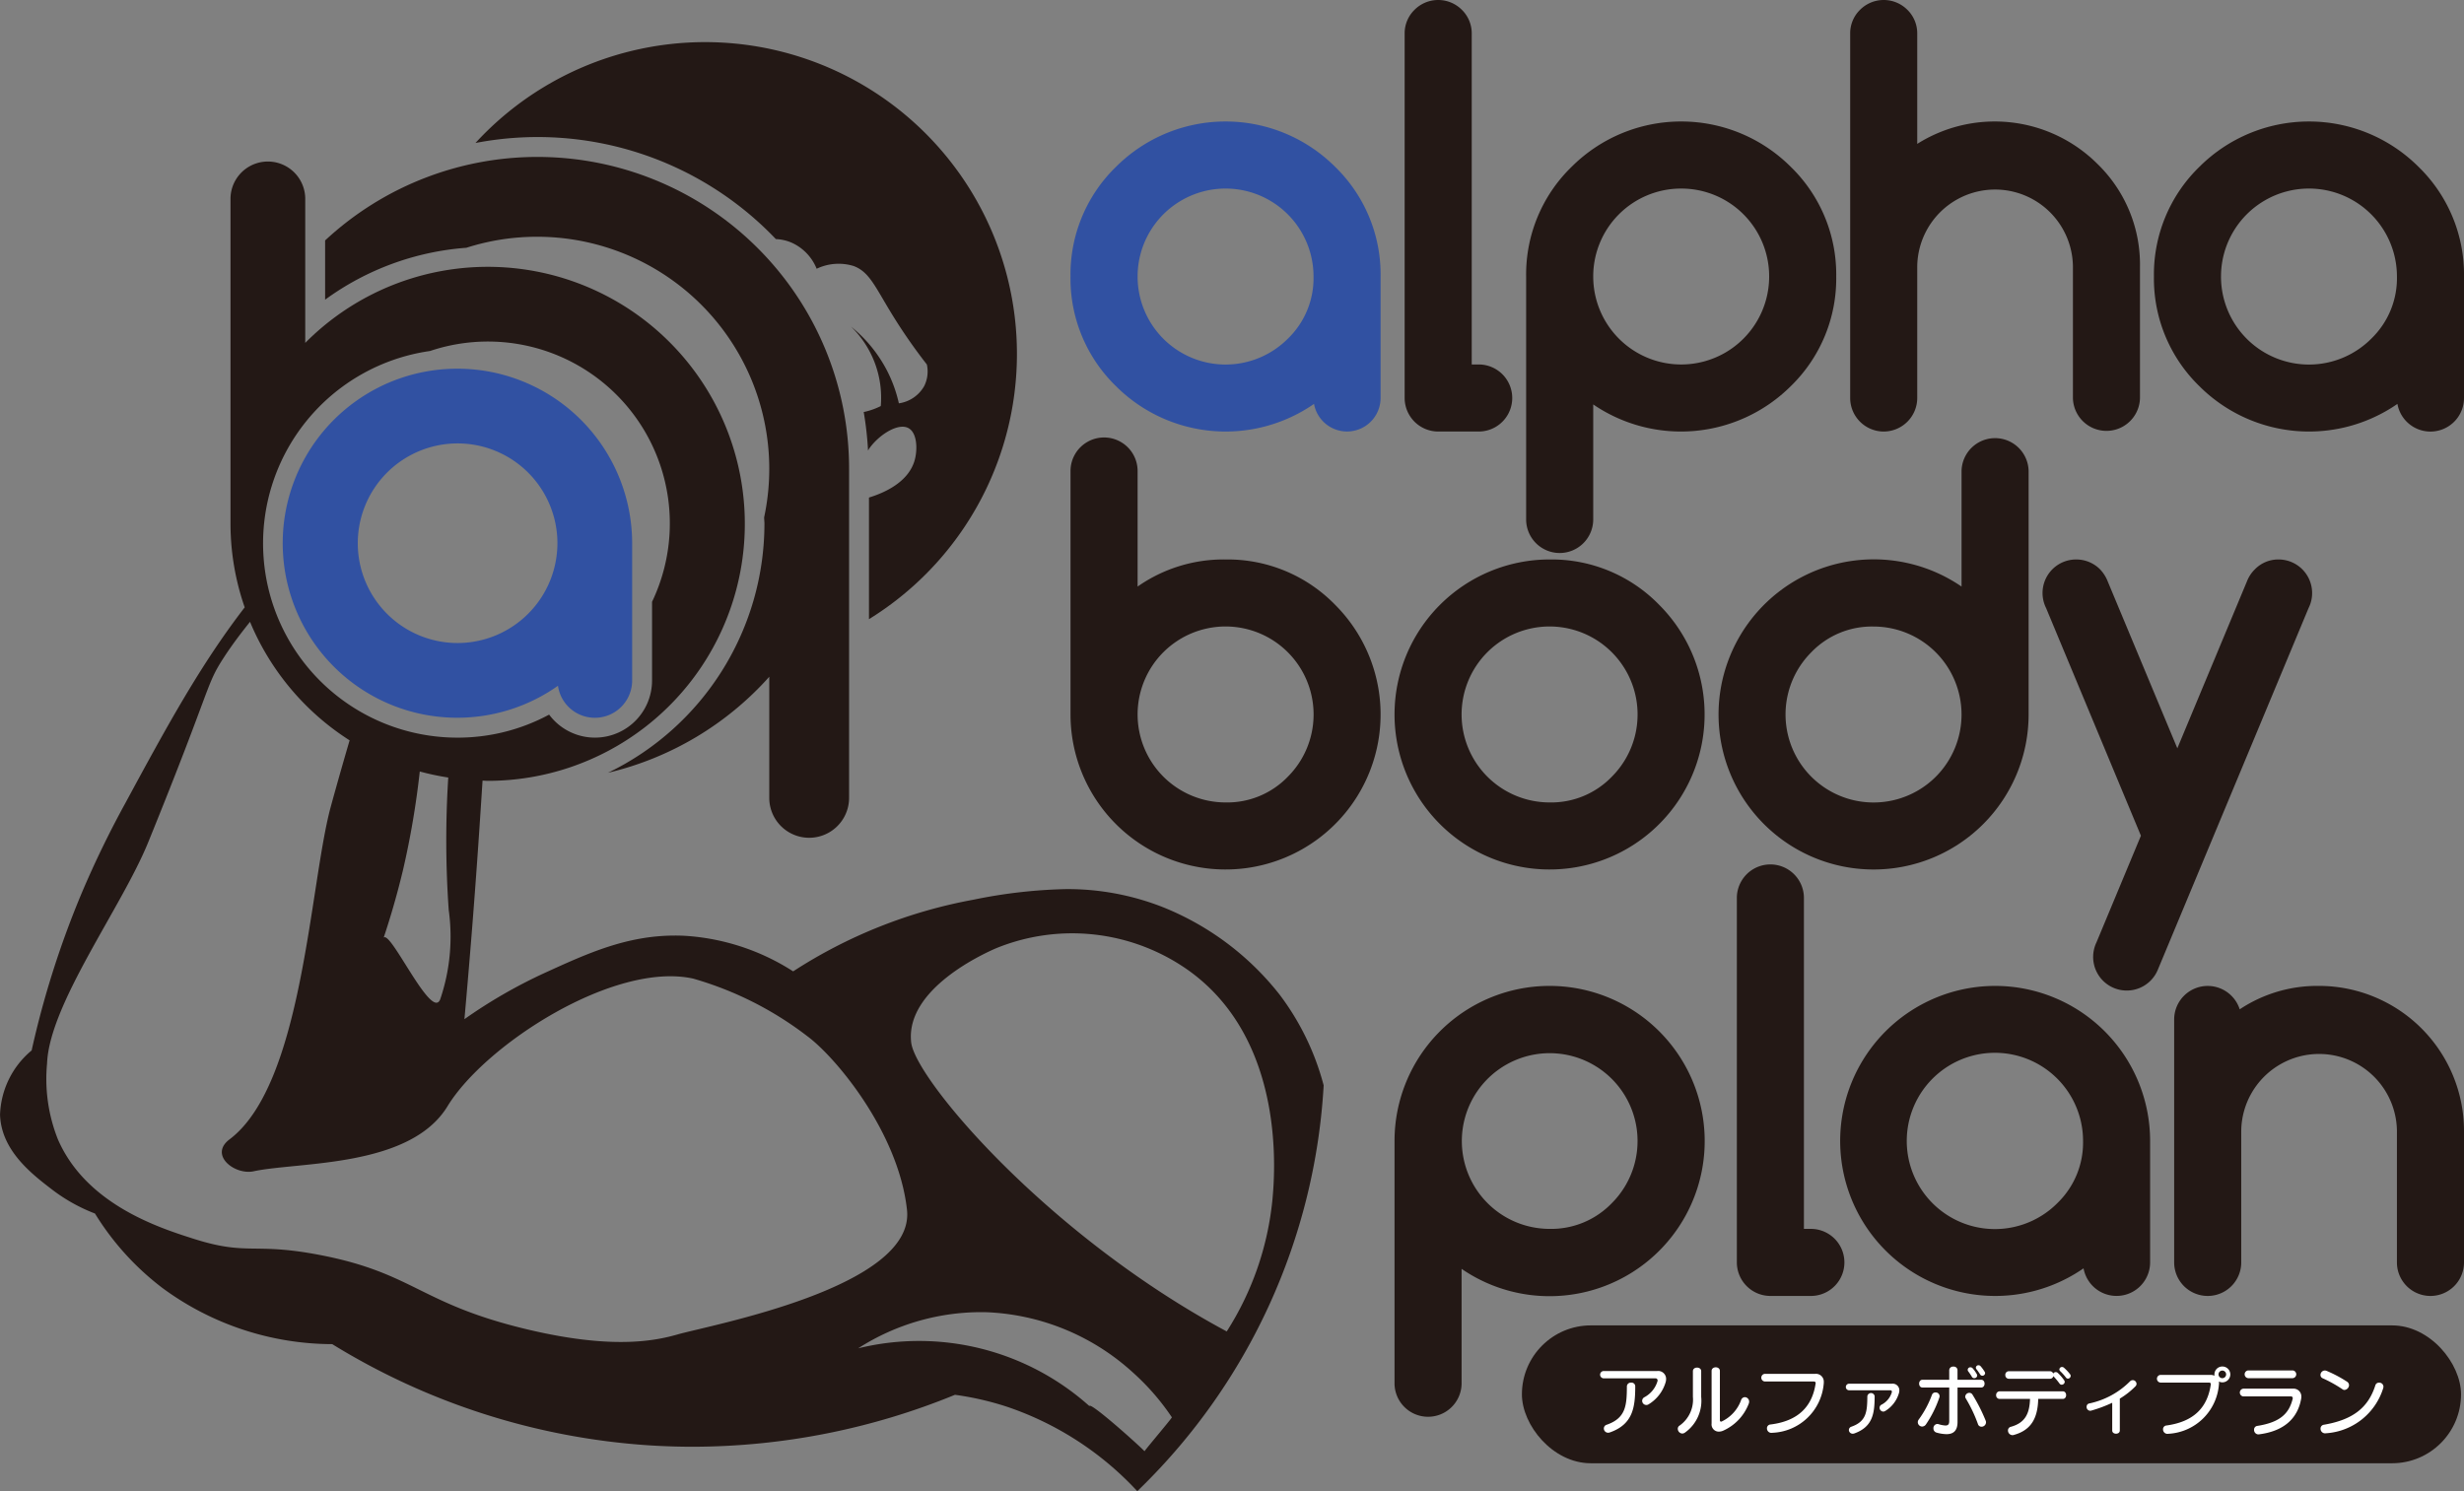 <svg xmlns="http://www.w3.org/2000/svg" width="190" height="115" viewBox="0 0 190 115"><rect x="0" y="0" width="190" height="115" fill="#808080" stroke="none"/><defs><style>.a{fill:#3151a2;}.b{fill:#231815;}.c{fill:#fff;}</style></defs><path class="a" d="M102.957,12.871a11.956,11.956,0,0,0-16.908,0,11.571,11.571,0,0,0-3.502,8.454A11.569,11.569,0,0,0,86.05,29.779a11.968,11.968,0,0,0,15.275,1.37,2.587,2.587,0,0,0,5.133-.455V21.325A11.567,11.567,0,0,0,102.957,12.871Zm-3.654,13.253a6.783,6.783,0,0,1-11.582-4.799,6.783,6.783,0,1,1,13.566,0A6.483,6.483,0,0,1,99.303,26.124Z"/><path class="b" d="M110.9,33.28h3.123a2.586,2.586,0,0,0,0-5.172h-.537V2.587A2.535,2.535,0,0,0,112.726.758a2.579,2.579,0,0,0-3.653,0,2.532,2.532,0,0,0-.76,1.828V30.694A2.592,2.592,0,0,0,110.9,33.28Z"/><path class="b" d="M120.268,42.649a2.591,2.591,0,0,0,2.586-2.586V31.19a11.998,11.998,0,0,0,15.237-1.412,11.567,11.567,0,0,0,3.501-8.454,11.569,11.569,0,0,0-3.501-8.454,11.957,11.957,0,0,0-16.908,0,11.567,11.567,0,0,0-3.502,8.454V40.063a2.591,2.591,0,0,0,2.586,2.586Zm9.37-28.107a6.773,6.773,0,0,1,6.783,6.783,6.783,6.783,0,1,1-13.567,0,6.773,6.773,0,0,1,6.783-6.783Z"/><path class="b" d="M145.253,33.28a2.591,2.591,0,0,0,2.586-2.587V20.544a6.003,6.003,0,0,1,12.005,0v10.15a2.586,2.586,0,0,0,5.171,0V20.544a10.81,10.81,0,0,0-3.276-7.898,11.211,11.211,0,0,0-13.9-1.549V2.587A2.539,2.539,0,0,0,147.08.758a2.579,2.579,0,0,0-3.654.001,2.533,2.533,0,0,0-.758,1.827V30.694a2.591,2.591,0,0,0,2.586,2.587Z"/><path class="b" d="M186.499,12.871a11.957,11.957,0,0,0-16.908,0,11.569,11.569,0,0,0-3.501,8.454,11.567,11.567,0,0,0,3.501,8.454,11.968,11.968,0,0,0,15.275,1.37A2.587,2.587,0,0,0,190,30.694V21.325A11.569,11.569,0,0,0,186.499,12.871ZM182.845,26.124a6.783,6.783,0,0,1-11.583-4.799,6.783,6.783,0,1,1,13.567,0A6.486,6.486,0,0,1,182.845,26.124Z"/><path class="b" d="M94.504,43.147a11.528,11.528,0,0,0-6.783,2.09v-8.912a2.586,2.586,0,0,0-5.173,0V55.102a11.955,11.955,0,1,0,20.409-8.454A11.566,11.566,0,0,0,94.504,43.147Zm0,18.738a6.787,6.787,0,0,1-4.799-11.582,6.787,6.787,0,0,1,9.599,9.599A6.483,6.483,0,0,1,94.504,61.885Z"/><path class="b" d="M119.488,43.147A11.954,11.954,0,0,0,107.533,55.102a11.955,11.955,0,1,0,20.409-8.454A11.564,11.564,0,0,0,119.488,43.147Zm0,18.738a6.787,6.787,0,0,1-4.8-11.582,6.787,6.787,0,0,1,9.599,9.599A6.484,6.484,0,0,1,119.488,61.885Z"/><path class="b" d="M144.472,67.057A11.954,11.954,0,0,0,156.427,55.102V36.325a2.586,2.586,0,0,0-5.171,0v8.912a11.968,11.968,0,0,0-18.738,9.865,11.954,11.954,0,0,0,11.955,11.955Zm0-18.738a6.787,6.787,0,0,1,4.799,11.582,6.787,6.787,0,0,1-9.599-9.599A6.481,6.481,0,0,1,144.472,48.319Z"/><path class="b" d="M178.289,45.733a2.59,2.59,0,0,0-2.586-2.586,2.512,2.512,0,0,0-1.816.748,2.611,2.611,0,0,0-.614.917l-5.378,12.898L162.53,44.845a2.86,2.86,0,0,0-.621-.964,2.589,2.589,0,0,0-1.822-.734,2.588,2.588,0,0,0-2.315,3.74l7.315,17.565-3.431,8.234a2.591,2.591,0,1,0,4.745,2.076l11.617-27.874A2.542,2.542,0,0,0,178.289,45.733Z"/><path class="b" d="M119.488,76.035A11.954,11.954,0,0,0,107.533,87.99v18.738a2.586,2.586,0,0,0,5.171,0V97.855a11.964,11.964,0,1,0,6.783-21.82Zm0,18.738a6.775,6.775,0,1,1,4.8-1.984A6.485,6.485,0,0,1,119.488,94.773Z"/><path class="b" d="M139.638,94.773h-.537V69.252a2.586,2.586,0,0,0-5.172,0V97.359a2.591,2.591,0,0,0,2.585,2.586h3.123a2.586,2.586,0,0,0,0-5.172Z"/><path class="b" d="M153.841,76.035a11.955,11.955,0,1,0,6.822,21.78,2.587,2.587,0,0,0,5.133-.455V87.99a11.954,11.954,0,0,0-11.955-11.955Zm4.8,16.755a6.797,6.797,0,1,1,1.984-4.799A6.484,6.484,0,0,1,158.641,92.789Z"/><path class="b" d="M178.825,76.035a10.78,10.78,0,0,0-6.12,1.806,2.575,2.575,0,0,0-.642-1.049,2.586,2.586,0,0,0-4.412,1.829V97.359a2.586,2.586,0,0,0,5.172,0v-10.15a6.003,6.003,0,0,1,12.005,0v10.15a2.586,2.586,0,0,0,5.172,0v-10.15a11.188,11.188,0,0,0-11.174-11.175Z"/><path class="a" d="M35.285,28.434a13.46,13.46,0,1,0,7.74,24.455,2.875,2.875,0,0,0,5.721-.416V41.894A13.475,13.475,0,0,0,35.285,28.434Zm0,21.157a7.697,7.697,0,1,1,7.698-7.697A7.707,7.707,0,0,1,35.285,49.591Z"/><path class="b" d="M59.827,18.439a3.426,3.426,0,0,1,1.196.267,3.733,3.733,0,0,1,1.95,2.02,3.934,3.934,0,0,1,2.856-.209c1.243.469,1.657,1.631,3.065,3.901a42.033,42.033,0,0,0,2.577,3.692,2.516,2.516,0,0,1-.209,1.672,2.679,2.679,0,0,1-1.95,1.323,10.517,10.517,0,0,0-.905-2.507,10.659,10.659,0,0,0-2.786-3.413,7.659,7.659,0,0,1,2.298,6.129,5.358,5.358,0,0,1-1.318.462,25.555,25.555,0,0,1,.334,2.972c.029-.045.048-.092.079-.137.729-1.056,2.261-2.056,3.065-1.579.641.38.676,1.614.464,2.415-.46,1.741-2.369,2.568-3.536,2.924v9.38A24.045,24.045,0,1,0,36.664,11.027,25.366,25.366,0,0,1,59.827,18.439Z"/><path class="b" d="M41.402,18.259a17.899,17.899,0,0,1,17.52,21.646c.004.166.025.328.025.495A21.36,21.36,0,0,1,46.881,59.598a24.121,24.121,0,0,0,12.438-7.405v9.34a3.077,3.077,0,1,0,6.154,0V36.174A24.031,24.031,0,0,0,25.07,18.543v4.569a21.113,21.113,0,0,1,10.891-4.003A17.84,17.84,0,0,1,41.402,18.259Z"/><path class="b" d="M102.058,83.667a20.073,20.073,0,0,0-3.375-6.945,21.694,21.694,0,0,0-9.017-6.763,20.047,20.047,0,0,0-7.484-1.39,39.326,39.326,0,0,0-7.132.82A38.128,38.128,0,0,0,61.16,74.913a17.424,17.424,0,0,0-8.345-2.742q-.393-.02-.774-.019c-3.717,0-6.731,1.373-9.922,2.827A38.83,38.83,0,0,0,35.812,78.6c.397-4.404.757-8.916,1.068-13.42.125-1.804.225-3.353.312-4.703.006-.099.012-.18.018-.276.129.003.254.019.383.019A19.821,19.821,0,1,0,23.537,26.444V15.286a2.882,2.882,0,0,0-5.763,0V40.399A19.697,19.697,0,0,0,18.869,46.84C15.487,51.227,12.911,55.936,9.69,61.894a76.327,76.327,0,0,0-3.353,6.893A71.351,71.351,0,0,0,2.44,81.011,6.732,6.732,0,0,0,.003,85.975c.096,2.756,2.441,4.559,3.993,5.751a13.245,13.245,0,0,0,3.328,1.863,21.05,21.05,0,0,0,5.217,5.754,22.154,22.154,0,0,0,13.077,4.319,53.217,53.217,0,0,0,24.384,7.801c1.138.074,2.293.112,3.431.112a53.513,53.513,0,0,0,20.205-4.006,22.758,22.758,0,0,1,3.981.911,24.269,24.269,0,0,1,9.915,6.349l.165.171.17-.166a47.192,47.192,0,0,0,14.197-31.091l.002-.039ZM34.601,70.178a15.012,15.012,0,0,1-.65,6.872c-.639,1.758-3.823-5.328-4.365-4.736.391-1.174.952-2.972,1.486-5.201a65.452,65.452,0,0,0,1.297-7.615,19.647,19.647,0,0,0,2.197.466A76.475,76.475,0,0,0,34.601,70.178Zm-1.44-43.109A14.026,14.026,0,0,1,50.28,46.414v6.059a4.404,4.404,0,0,1-7.937,2.639,14.842,14.842,0,0,1-7.057,1.776,14.984,14.984,0,0,1-2.124-29.819Zm19.085,75.846c-1.886.541-5.213,1.143-11.701-.418-8.2-1.973-8.639-4.319-15.881-5.712-5.177-.995-5.523.094-9.751-1.254-2.626-.837-8.265-2.635-10.448-7.662a12.604,12.604,0,0,1-.836-5.851c.175-4.584,5.756-12.034,7.801-17.065,5.032-12.378,4.389-12.033,5.851-14.278.621-.954,1.302-1.85,1.998-2.719a19.92,19.92,0,0,0,7.68,9.141c-.835,2.842-1.459,5.14-1.459,5.14C23.873,68.235,23.37,83.604,17.699,87.87c-1.608,1.21.405,2.772,1.857,2.461,3.471-.743,12.052-.256,14.952-5.015S47.37,74.127,53.453,75.472A26.316,26.316,0,0,1,62.276,79.93c2.186,1.629,7.005,7.394,7.662,13.373S54.779,102.189,52.246,102.915Zm36.009,9.005c-.625-.64-4.226-3.843-4.248-3.479a19.697,19.697,0,0,0-17.831-4.457,17.563,17.563,0,0,1,9.844-2.786,17.808,17.808,0,0,1,11.33,4.643,18.319,18.319,0,0,1,3.016,3.468C90.241,109.526,88.422,111.668,88.255,111.919ZM98.123,92.467a23.049,23.049,0,0,1-3.529,10.216c-13.838-7.421-24.009-19.45-24.332-22.288C69.79,76.238,75.974,73.5,76.763,73.15a15.502,15.502,0,0,1,14.859,1.671C99.229,80.236,98.282,90.708,98.123,92.467Z"/><rect class="b" x="117.355" y="102.216" width="72.416" height="10.632" rx="5.316"/><path class="c" d="M128.438,106.597a2.968,2.968,0,0,1-1.312,1.705.322.322,0,0,1-.498-.275.315.315,0,0,1,.17-.27,2.068,2.068,0,0,0,1.008-1.225.291.291,0,0,0,.012-.07.16.16,0,0,0-.176-.164h-4.008a.283.283,0,0,1,0-.562h4.143a.611.611,0,0,1,.697.621A.881.881,0,0,1,128.438,106.597Zm-4.301,3.873a.385.385,0,0,1-.135.024.327.327,0,0,1-.328-.328.298.298,0,0,1,.217-.287c1.476-.516,1.553-1.471,1.559-2.977a.299.299,0,0,1,.328-.27.283.283,0,0,1,.316.264C126.094,108.536,125.918,109.843,124.137,110.47Z"/><path class="c" d="M129.914,110.493a.379.379,0,0,1-.193.064.371.371,0,0,1-.346-.369.283.283,0,0,1,.141-.246,2.451,2.451,0,0,0,1.025-2.215v-1.98c0-.369.639-.369.639,0v1.98A3.009,3.009,0,0,1,129.914,110.493Zm4.928-2.227a3.748,3.748,0,0,1-1.963,2.068.835.835,0,0,1-.34.076.559.559,0,0,1-.557-.633V105.73c0-.375.639-.375.639,0v3.785c0,.082.035.123.088.123a.172.172,0,0,0,.053-.012,2.914,2.914,0,0,0,1.494-1.647.319.319,0,0,1,.293-.229.345.345,0,0,1,.328.351A.436.436,0,0,1,134.841,108.267Z"/><path class="c" d="M140.629,106.708a4.139,4.139,0,0,1-3.973,3.791c-.018,0-.041.006-.059.006a.342.342,0,0,1-.346-.346.287.287,0,0,1,.258-.299c2.18-.264,3.234-1.418,3.492-3.152,0-.012.006-.029.006-.041,0-.076-.047-.123-.152-.123h-3.768a.297.297,0,0,1,0-.592h3.891a.606.606,0,0,1,.656.633A.859.859,0,0,1,140.629,106.708Z"/><path class="c" d="M146.429,107.435a2.39,2.39,0,0,1-1.06,1.383.307.307,0,0,1-.152.047.297.297,0,0,1-.281-.299.261.261,0,0,1,.146-.234,1.583,1.583,0,0,0,.797-.955.13.13,0,0,0,.006-.047.109.109,0,0,0-.117-.111h-3.205a.253.253,0,0,1,0-.504h3.316a.51.51,0,0,1,.58.521A.819.819,0,0,1,146.429,107.435Zm-3.451,3.117a.438.438,0,0,1-.117.018.292.292,0,0,1-.293-.287.268.268,0,0,1,.188-.252c1.172-.41,1.225-1.166,1.236-2.356a.285.285,0,0,1,.562-.006C144.554,108.993,144.414,110.042,142.978,110.552Z"/><path class="c" d="M149.54,107.792a8.589,8.589,0,0,1-1.031,2.062.365.365,0,0,1-.293.164.342.342,0,0,1-.334-.334.334.334,0,0,1,.07-.205,7.664,7.664,0,0,0,1.02-1.904.28.28,0,0,1,.275-.188.297.297,0,0,1,.316.281A.305.305,0,0,1,149.54,107.792Zm1.406-.785v2.654c0,.65-.287.943-.856.943a3.014,3.014,0,0,1-.75-.117.326.326,0,0,1-.252-.328.317.317,0,0,1,.299-.34.333.333,0,0,1,.105.018,2.107,2.107,0,0,0,.521.1c.217,0,.293-.105.293-.346v-2.584h-2.062c-.346,0-.346-.598,0-.598h2.062v-.75a.289.289,0,0,1,.322-.264.283.283,0,0,1,.316.258v.756h1.828c.346,0,.346.598,0,.598Zm1.846,3.023a.28.28,0,0,1-.27-.199,11.007,11.007,0,0,0-.943-1.986.255.255,0,0,1-.041-.135.321.321,0,0,1,.322-.293.281.281,0,0,1,.24.141,13.029,13.029,0,0,1,1.014,1.998.32.32,0,0,1,.029.141A.349.349,0,0,1,152.792,110.031Zm-.557-3.744a.197.197,0,0,1-.182-.105,3.57,3.57,0,0,0-.275-.41.196.196,0,0,1,.17-.322.224.224,0,0,1,.17.082,2.581,2.581,0,0,1,.31.439.244.244,0,0,1,.035.117A.22.22,0,0,1,152.235,106.286Zm.621-.188a.196.196,0,0,1-.164-.094,4.153,4.153,0,0,0-.287-.41.215.215,0,0,1-.047-.117.201.201,0,0,1,.205-.188.216.216,0,0,1,.164.076,3.131,3.131,0,0,1,.311.428.223.223,0,0,1,.035.111A.212.212,0,0,1,152.856,106.099Z"/><path class="c" d="M157.168,107.886c-.035,1.4-.48,2.391-1.875,2.777a.399.399,0,0,1-.111.018.357.357,0,0,1-.346-.363.283.283,0,0,1,.223-.281c1.072-.299,1.441-.979,1.477-2.15h-2.338a.27.27,0,0,1-.275-.287.277.277,0,0,1,.275-.299h4.863c.346,0,.346.586,0,.586Zm1.811-1.096a.207.207,0,0,1-.176-.1,5.936,5.936,0,0,0-.469-.562.262.262,0,0,1-.264.205h-3.164a.275.275,0,0,1-.275-.293.267.267,0,0,1,.275-.287h3.164a.252.252,0,0,1,.252.182.234.234,0,0,1,.199-.117.221.221,0,0,1,.158.064,3.433,3.433,0,0,1,.486.562.232.232,0,0,1,.047.129A.236.236,0,0,1,158.979,106.79Zm.48-.469a.194.194,0,0,1-.158-.088,4.128,4.128,0,0,0-.434-.486.182.182,0,0,1-.07-.141.205.205,0,0,1,.205-.182.227.227,0,0,1,.152.059,3.42,3.42,0,0,1,.469.498.206.206,0,0,1,.047.129A.218.218,0,0,1,159.459,106.322Z"/><path class="c" d="M164.661,106.919a6.099,6.099,0,0,1-1.201.943v2.461c0,.328-.586.328-.586,0v-2.139a10.579,10.579,0,0,1-1.617.604.228.228,0,0,1-.088.012.288.288,0,0,1-.27-.305.251.251,0,0,1,.176-.252,6.251,6.251,0,0,0,3.17-1.711.3.3,0,0,1,.211-.094.296.296,0,0,1,.293.281A.278.278,0,0,1,164.661,106.919Z"/><path class="c" d="M171.37,106.609a.59.59,0,0,1-.27-.064.865.865,0,0,1,0,.246,4.131,4.131,0,0,1-3.908,3.785.218.218,0,0,1-.059.006.342.342,0,0,1-.34-.352.284.284,0,0,1,.252-.293c2.15-.293,3.17-1.412,3.428-3.147,0-.012.006-.029.006-.041,0-.076-.047-.123-.152-.123h-3.732a.297.297,0,0,1,0-.592H170.45a.735.735,0,0,1,.311.064.564.564,0,0,1-.006-.1.612.612,0,1,1,1.225,0A.613.613,0,0,1,171.37,106.609Zm-.006-.908a.293.293,0,1,0,.293.299A.291.291,0,0,0,171.364,105.701Z"/><path class="c" d="M177.445,107.863c-.234,1.342-1.125,2.484-3.246,2.754-.018,0-.035.006-.053.006a.342.342,0,0,1-.334-.357.286.286,0,0,1,.258-.299c1.816-.287,2.443-1.002,2.713-2.068a.298.298,0,0,0,.012-.07.13.13,0,0,0-.146-.135H172.98a.301.301,0,0,1,0-.598h3.838a.598.598,0,0,1,.639.621A.644.644,0,0,1,177.445,107.863Zm-4.084-1.576a.3.3,0,0,1,0-.598h3.428a.3.3,0,0,1,0,.598Z"/><path class="c" d="M180.784,107.195a.241.241,0,0,1-.146-.047,10.22,10.22,0,0,0-1.524-.85.279.279,0,0,1-.182-.258.348.348,0,0,1,.334-.346.405.405,0,0,1,.141.029,9.948,9.948,0,0,1,1.57.832.327.327,0,0,1,.158.27A.386.386,0,0,1,180.784,107.195Zm2.994-.164a4.954,4.954,0,0,1-4.418,3.504.288.288,0,0,1-.07.006.354.354,0,0,1-.352-.363.294.294,0,0,1,.252-.299c2.262-.387,3.434-1.33,3.978-3.053a.283.283,0,0,1,.281-.193.318.318,0,0,1,.34.305A.592.592,0,0,1,183.778,107.031Z"/></svg>